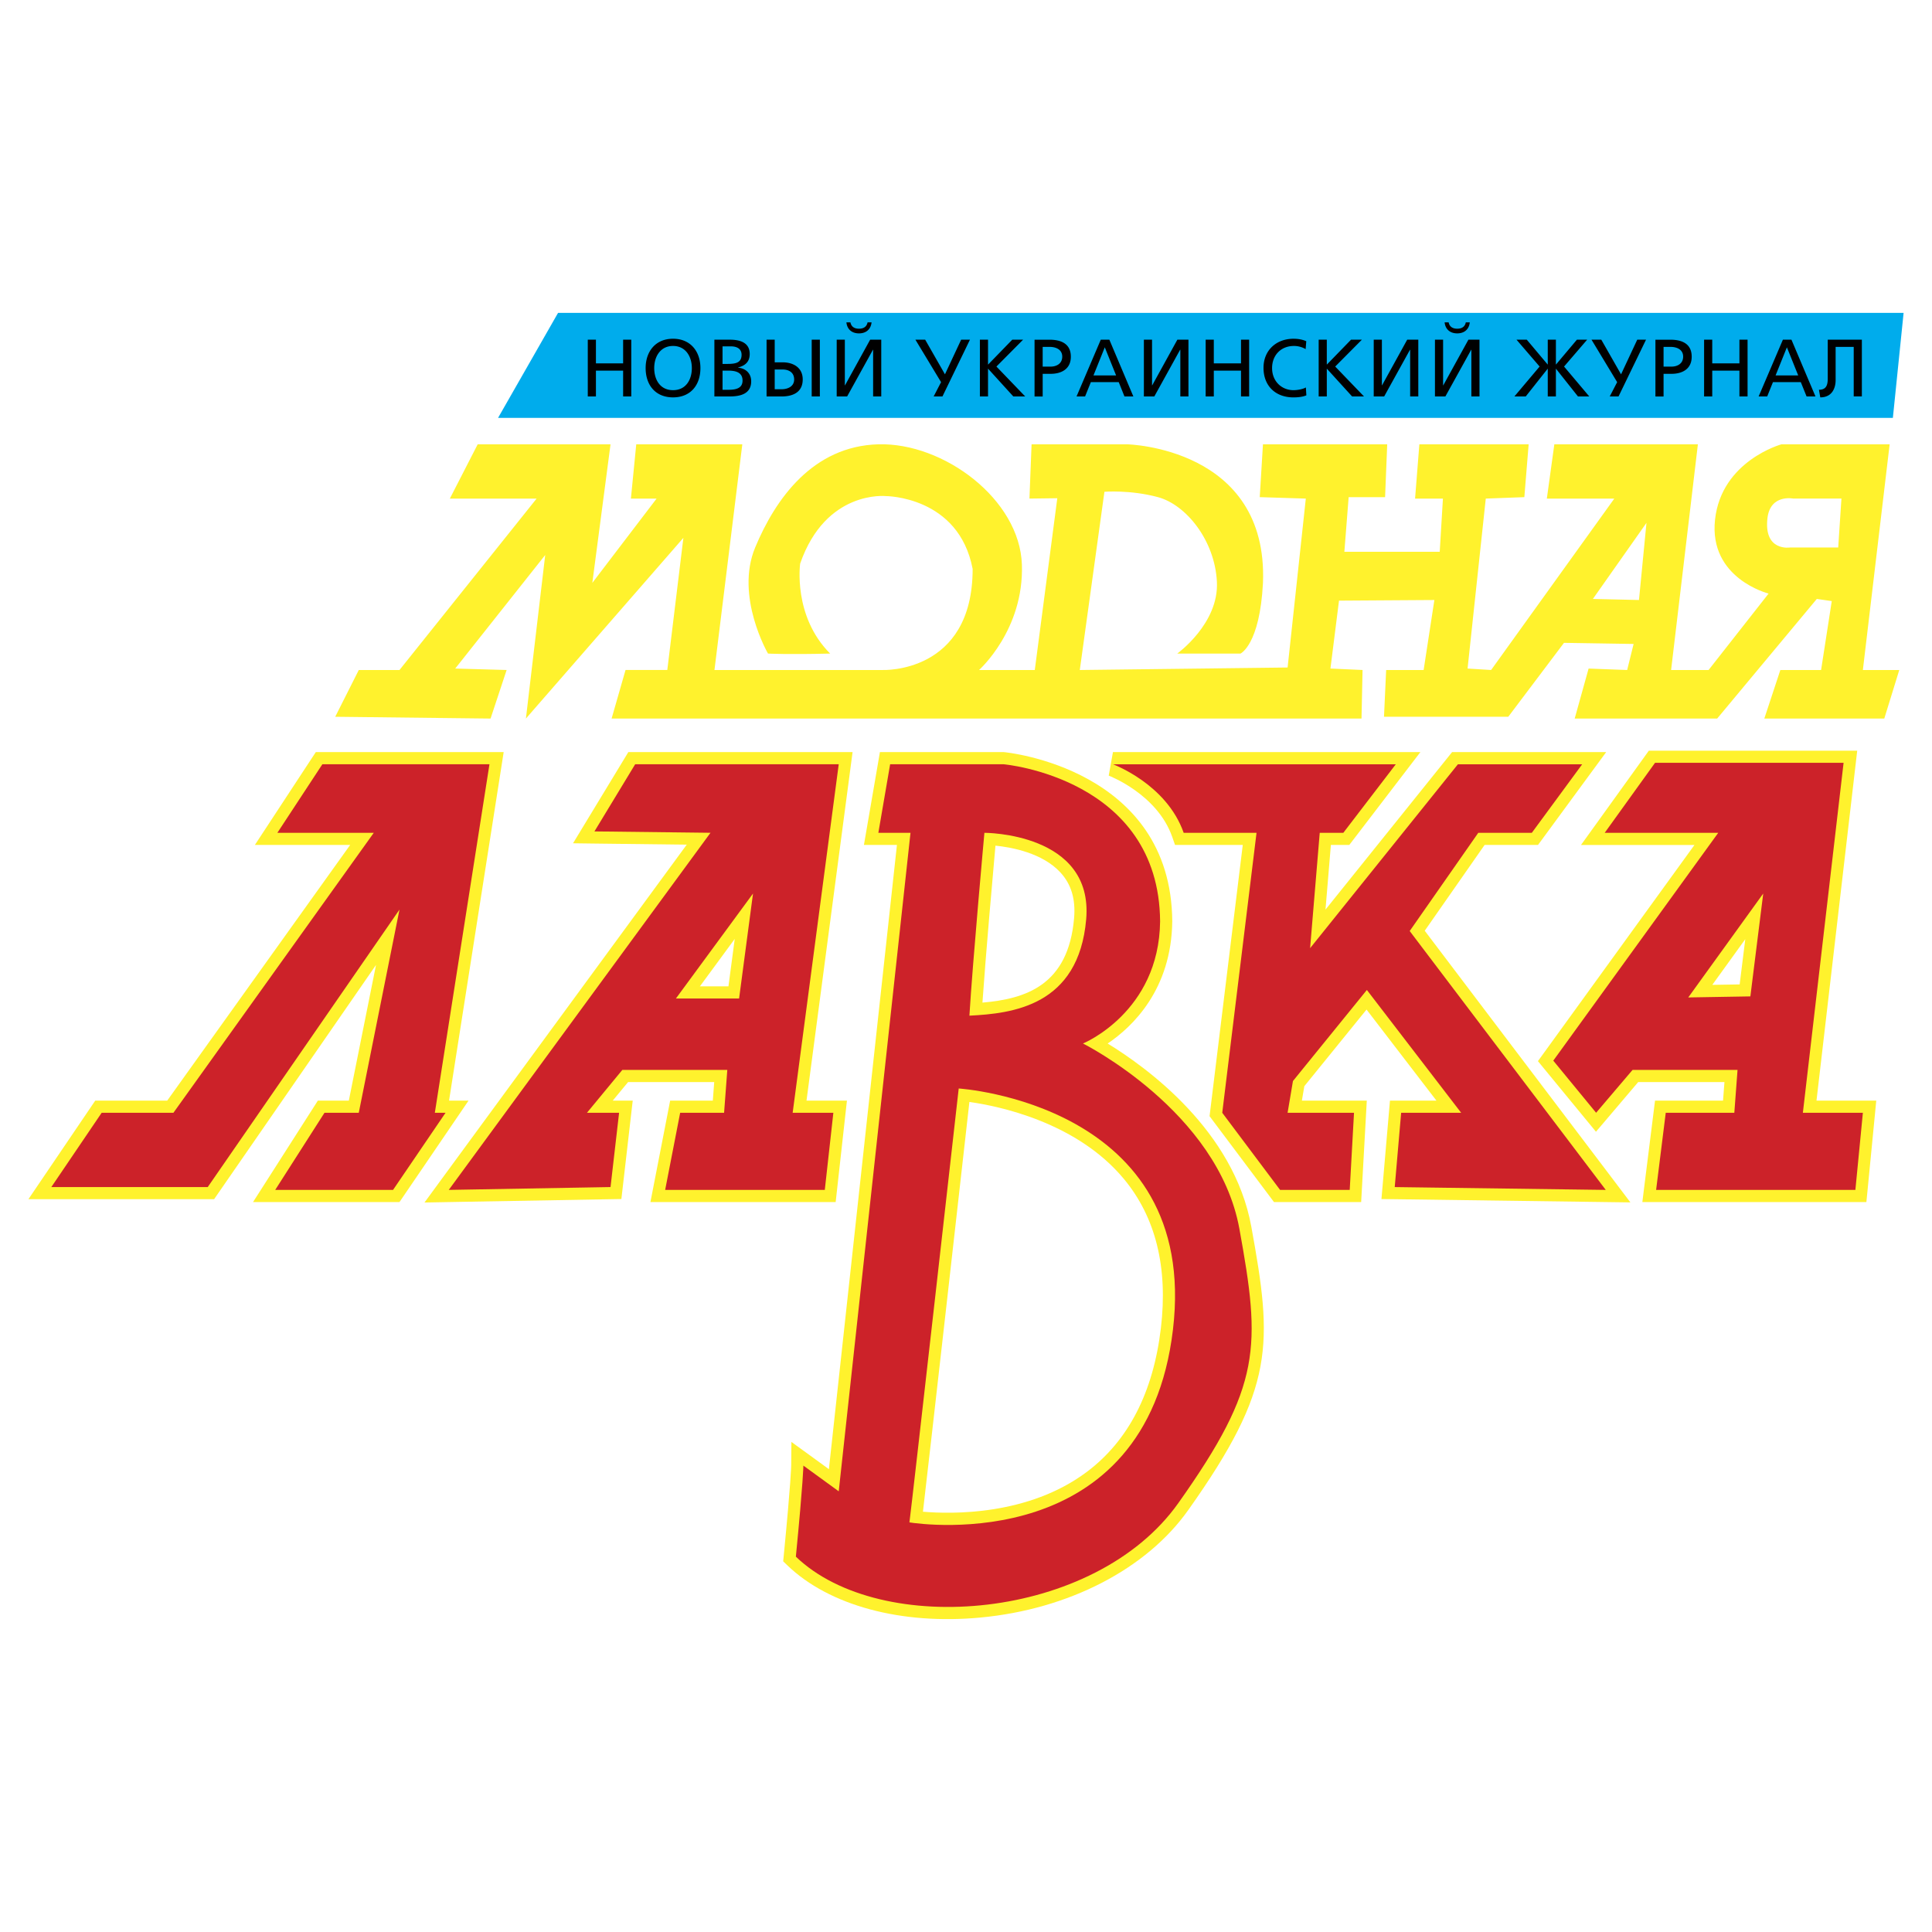 <svg xmlns="http://www.w3.org/2000/svg" width="2500" height="2500" viewBox="0 0 192.756 192.756"><g fill-rule="evenodd" clip-rule="evenodd"><path fill="#fff" d="M0 0h192.756v192.756H0V0z"/><path fill="#00acec" d="M188.852 41.694H49.69l5.986-10.476h134.246l-1.07 10.476z"/><path d="M185.859 66.846l2.672-22.518h-10.793s-5.988 1.64-6.629 7.518c-.643 5.878 5.344 7.375 5.344 7.375l-5.986 7.625h-3.74l2.672-22.518h-14.322l-.748 5.416h6.732L148.77 66.846l-2.35-.144 1.816-16.958 3.848-.144.43-5.272H141.61l-.428 5.416h2.779l-.32 5.309h-9.514l.428-5.453h3.635l.213-5.272h-12.398l-.32 5.272 4.596.144-1.816 16.853-20.734.25 2.457-17.781s2.566-.213 5.344.535c2.781.748 5.666 4.275 5.879 8.443.215 4.17-3.955 7.163-3.955 7.163h6.307s1.924-.855 2.244-7.054c.535-13.539-13.572-13.825-13.572-13.825h-9.514l-.213 5.416 2.779-.036-2.246 17.138H97.68s4.49-3.992 4.275-10.51c-.213-6.521-7.801-12.187-14.322-12.008-6.519.181-10.261 5.416-12.291 10.298-2.031 4.879 1.282 10.581 1.282 10.581s1.924.107 6.2 0c-3.74-3.74-2.992-8.979-2.992-8.979 2.565-7.376 8.55-6.733 8.55-6.733s7.268 0 8.659 7.267c0 10.475-8.98 10.084-8.98 10.084H71.282l2.779-22.518H63.479l-.534 5.416h2.564l-6.412 8.409 1.816-13.825H47.66l-2.778 5.416h8.656l-13.68 17.102h-4.062l-2.351 4.666 15.498.179 1.604-4.845-5.13-.144 8.979-11.329L52.47 71.69l15.711-18.028-1.604 13.183H62.41l-1.39 4.845h74.818l.105-4.845-3.205-.144.855-6.776 9.514-.062-1.07 6.983h-3.74l-.215 4.666h12.398l5.559-7.375 6.947.11-.643 2.6-3.848-.144-1.389 4.989h14.215l9.941-11.935 1.494.213-1.066 6.877h-4.064l-1.6 4.845h11.969l1.496-4.845h-3.632v-.001zm-22.338-6.983l-4.598-.107 5.346-7.59-.748 7.697zm19.877-5.238h-4.809s-2.672.427-2.242-2.995c.318-2.35 2.562-1.887 2.562-1.887h4.811l-.322 4.882zM185.859 109.811h-4.627l3.906-33.563.156-1.351h-20.79l-.363.505-5.023 6.984-1.381 1.916h11.32l-15.068 20.81-.549.756.592.723 4.277 5.203.92 1.119.941-1.104 3.27-3.848h8.609l-.141 1.85h-6.785l-.133 1.062-.963 7.693-.168 1.363H186.209l.109-1.094.748-7.695.129-1.33h-1.336v.001zm-11.732-16.11l-.561 4.514-2.73.045 3.291-4.559z" fill="#fff22d"/><path d="M142.146 92.859l5.973-8.558H153.445l.365-.494 5.021-6.841 1.418-1.929h-15.375l-.363.453-12.266 15.261.537-6.45H134.618l.363-.473 5.238-6.843 1.492-1.948H111.039l-.42 2.348c.047.021 4.838 1.843 6.332 6.106l.283.81h6.757l-3.254 26.576-.059.484.293.391 5.771 7.693.363.484h8.698l.064-1.143.428-7.697.07-1.279h-6.476l.244-1.441 6.207-7.646 6.975 9.088h-4.638l-.096 1.107-.641 7.412-.113 1.299 1.305.016 21.055.285 2.479.033-1.496-1.977-19.024-25.127z" fill="#fff22d"/><path d="M110.51 104.113c2.479-1.672 6.367-5.381 6.447-12.198-.115-15.247-16.545-16.859-16.818-16.878H87.788l-.172 1.01-1.178 6.838-.244 1.416h3.293l-6.788 62.279-1.836-1.336s-1.904-1.385-1.904-1.381l-.021 2.354c-.001.061-.021 1.547-.742 8.975l-.058.582.424.408c4.16 4.002 11.359 5.947 19.26 5.201 8.809-.828 16.555-4.836 20.727-10.719 8.688-12.252 8.428-16.549 6.295-28.279-1.74-9.586-10.41-15.873-14.334-18.272zm-4.709-17.064c1.08 1.171 1.525 2.664 1.361 4.561-.58 6.696-4.824 8.048-9.143 8.421.324-4.7 1.031-12.681 1.297-15.661 1.631.166 4.694.731 6.485 2.679zm10.021 45.457c-.758 6.406-3.242 11.232-7.383 14.34-5.844 4.385-13.493 4.223-16.357 3.977.748-6.355 3.926-34.566 4.635-40.881 2.907.408 10.685 2 15.399 7.664 3.179 3.814 4.427 8.83 3.706 14.9z" fill="#fff22d"/><path d="M83.375 119.93l.12-1.076.854-7.697.15-1.346h-4.034l4.416-33.402.181-1.371H62.688l-.354.584-4.062 6.699-1.1 1.813 2.122.028 9.221.11-24.72 33.73-1.444 1.973 2.442-.045 16.14-.285 1.061-.018.123-1.053.854-7.414.156-1.35h-1.995l1.529-1.85h8.596l-.139 1.85h-4.257l-.19.98-1.497 7.695-.281 1.443h18.482v.002zM69.827 98.41l3.478-4.735-.628 4.735h-2.85z" fill="#fff22d"/><path fill="#fff22d" d="M46.744 109.811h-1.943l5.232-33.37.218-1.403H31.508l-.36.547-4.489 6.841-1.231 1.875h9.507l-18.253 25.51H9.501l-.361.533-5.022 7.408-1.284 1.893h18.527l.361-.524 15.793-22.848-2.713 13.538H31.71l-.356.56-4.916 7.695-1.192 1.864h14.61l.361-.53 5.238-7.695 1.289-1.894z"/><path d="M179.873 111.021l4.062-34.914h-18.812l-5.021 6.982h11.328l-16.459 22.732 4.273 5.199 3.635-4.273h10.475l-.32 4.273h-6.842l-.961 7.695h19.881l.748-7.695h-5.987v.001zm-5.238-11.611l-6.197.105 7.48-10.367-1.283 10.262z" fill="#cc2229"/><path d="M147.488 83.09h5.342l5.025-6.838h-12.398L130.709 94.6l.961-11.509h2.352l5.236-6.838h-28.217s5.346 1.959 7.055 6.838h7.268l-3.42 27.932 5.771 7.695h6.947l.428-7.695h-6.627l.535-3.168 7.375-9.086 9.406 12.254h-5.986l-.641 7.412 21.055.283-19.561-25.83 6.842-9.798z" fill="#cc2229"/><path d="M108.049 104.109s7.588-3.098 7.695-12.181c-.107-14.323-15.605-15.677-15.605-15.677h-11.33l-1.175 6.838h3.207l-7.16 65.699-3.528-2.564s0 1.387-.749 9.084c8.443 8.123 29.821 6.412 38.157-5.344 8.338-11.76 8.23-15.607 6.094-27.363-2.139-11.757-15.606-18.492-15.606-18.492zM98.215 83.09s10.902-.034 10.154 8.624-7.375 9.406-11.651 9.619c.323-5.346 1.497-18.243 1.497-18.243zm18.812 49.56c-2.672 22.553-25.011 19.451-26.293 19.238.213-1.496 4.917-43.289 4.917-43.289s24.048 1.499 21.376 24.051zM67.86 111.021l-1.497 7.695H82.29l.854-7.695h-4.06l4.596-34.77H63.37l-4.062 6.699 11.578.137-26.112 35.629 16.139-.283.854-7.412h-3.205l3.526-4.273h10.475l-.321 4.273H67.86zm-.426-11.398l7.694-10.474-1.389 10.474h-6.305zM48.834 76.251H32.162l-4.489 6.839h9.618l-19.987 27.931h-7.16l-5.023 7.413h15.605l19.131-27.683-4.062 20.27h-3.42l-4.917 7.696h11.757l5.238-7.696h-1.069l5.45-34.77z" fill="#cc2229"/><path d="M58.643 33.889h.813v2.367h2.713v-2.367h.813v5.667h-.813v-2.58h-2.713v2.58h-.813v-5.667zM65.271 36.722c0-1.149.62-2.206 1.878-2.206 1.256 0 1.876 1.057 1.876 2.206 0 1.124-.563 2.205-1.876 2.205-1.315 0-1.878-1.081-1.878-2.205zm-.855 0c0 1.712.993 2.924 2.733 2.924 1.738 0 2.732-1.211 2.732-2.924 0-1.671-1.002-2.926-2.732-2.926-1.732 0-2.733 1.255-2.733 2.926zM72.087 36.976h.528c.698 0 1.469.12 1.469.995 0 .763-.656.918-1.387.918h-.609v-1.913h-.001zm-.813 2.578h1.512c1.152 0 2.16-.294 2.16-1.511 0-.795-.546-1.295-1.316-1.362v-.015c.714-.179 1.169-.569 1.169-1.347 0-1.049-.812-1.429-1.989-1.429h-1.536v5.664zm.813-4.997h.852c.472 0 1.048.17 1.048.842 0 .838-.667.909-1.454.909h-.446v-1.751zM77.293 38.834v-1.968h.804c.552 0 1.136.253 1.136.996 0 .713-.666.972-1.249.972h-.691zm3.691.72h.813v-5.666h-.813v5.666zm-4.503-5.665v5.666h1.485c1.16 0 2.121-.426 2.121-1.7 0-1.208-.977-1.706-1.998-1.706h-.796v-2.26h-.812zM87.112 39.554v-4.662h-.016l-2.578 4.662h-1.04v-5.666h.812v4.559h.016l2.511-4.559h1.106v5.666h-.811zm-2.266-7.393c.089.454.415.634.855.634s.767-.18.856-.634h.399c-.073.696-.546 1.1-1.256 1.1-.709 0-1.183-.404-1.254-1.1h.4zM91.33 33.889h.974l1.975 3.458 1.616-3.458h.878l-2.746 5.667h-.877l.74-1.429-2.56-4.238zM97.764 33.889h.812v2.491l2.42-2.491h1.08l-2.662 2.681 2.873 2.986h-1.185l-2.526-2.778v2.778h-.812v-5.667zM104.029 34.608h.695c.619 0 1.256.26 1.256.972 0 .745-.637.997-1.143.997h-.809v-1.969h.001zm-.812 4.948h.812v-2.26h.801c1.029 0 2.008-.451 2.008-1.708 0-1.289-.963-1.696-2.131-1.696h-1.49v5.664zM111.354 37.457h-2.258l1.129-2.806 1.129 2.806zm-3.948 2.099h.852l.578-1.433h2.779l.574 1.433h.887l-2.396-5.667h-.854l-2.42 5.667zM117.762 39.554v-4.662h-.02l-2.576 4.662h-1.041v-5.665h.814v4.558h.016l2.512-4.558h1.105v5.665h-.81zM120.289 33.889h.813v2.367h2.714v-2.367h.811v5.667h-.811v-2.58h-2.714v2.58h-.813v-5.667zM130.264 34.832a2.29 2.29 0 0 0-1.17-.315c-1.309 0-2.178.938-2.178 2.206 0 1.324.959 2.205 2.137 2.205.404 0 .949-.103 1.234-.273l.049.789c-.43.18-.959.204-1.291.204-1.795 0-2.984-1.153-2.984-2.95 0-1.736 1.262-2.9 2.992-2.9.438 0 .869.066 1.275.245l-.064.789zM131.564 33.889h.811v2.491l2.42-2.491h1.082l-2.664 2.681 2.875 2.986h-1.186l-2.527-2.778v2.778h-.811v-5.667zM140.691 39.554v-4.662h-.015l-2.578 4.662h-1.041v-5.665h.814v4.558h.014l2.513-4.558h1.106v5.665h-.813zM146.799 39.554v-4.662h-.016l-2.578 4.662h-1.039v-5.666h.812v4.559h.016l2.512-4.559h1.104v5.666h-.811zm-2.266-7.393c.088.454.416.634.855.634s.768-.18.855-.634h.398c-.072.696-.543 1.1-1.254 1.1-.709 0-1.184-.404-1.256-1.1h.402zM155.232 36.38l2.098-2.491h1.022l-2.305 2.681 2.517 2.986h-1.128l-2.204-2.778v2.778h-.812v-2.778l-2.199 2.778h-1.131l2.517-2.986-2.306-2.681h1.025l2.094 2.491v-2.491h.812v2.491zM158.783 33.889h.977l1.972 3.458 1.618-3.458h.875l-2.745 5.667h-.878l.742-1.429-2.561-4.238zM165.975 34.608h.693c.623 0 1.26.26 1.26.972 0 .745-.637.997-1.145.997h-.809v-1.969h.001zm-.813 4.948h.812v-2.26h.801c1.029 0 2.006-.451 2.006-1.708 0-1.289-.961-1.696-2.127-1.696h-1.492v5.664zM170.018 33.889h.812v2.367h2.713v-2.367h.812v5.667h-.812v-2.58h-2.713v2.58h-.812v-5.667zM179.408 37.457h-2.258l1.129-2.806 1.129 2.806zm-3.949 2.099h.854l.576-1.433h2.777l.578 1.433h.887l-2.398-5.667h-.852l-2.422 5.667zM183.141 37.925c0 .776-.34 1.721-1.533 1.721l-.131-.758c.697 0 .877-.43.877-1.1v-3.897h3.404v5.658h-.812v-4.941h-1.805v3.317z"/></g></svg>